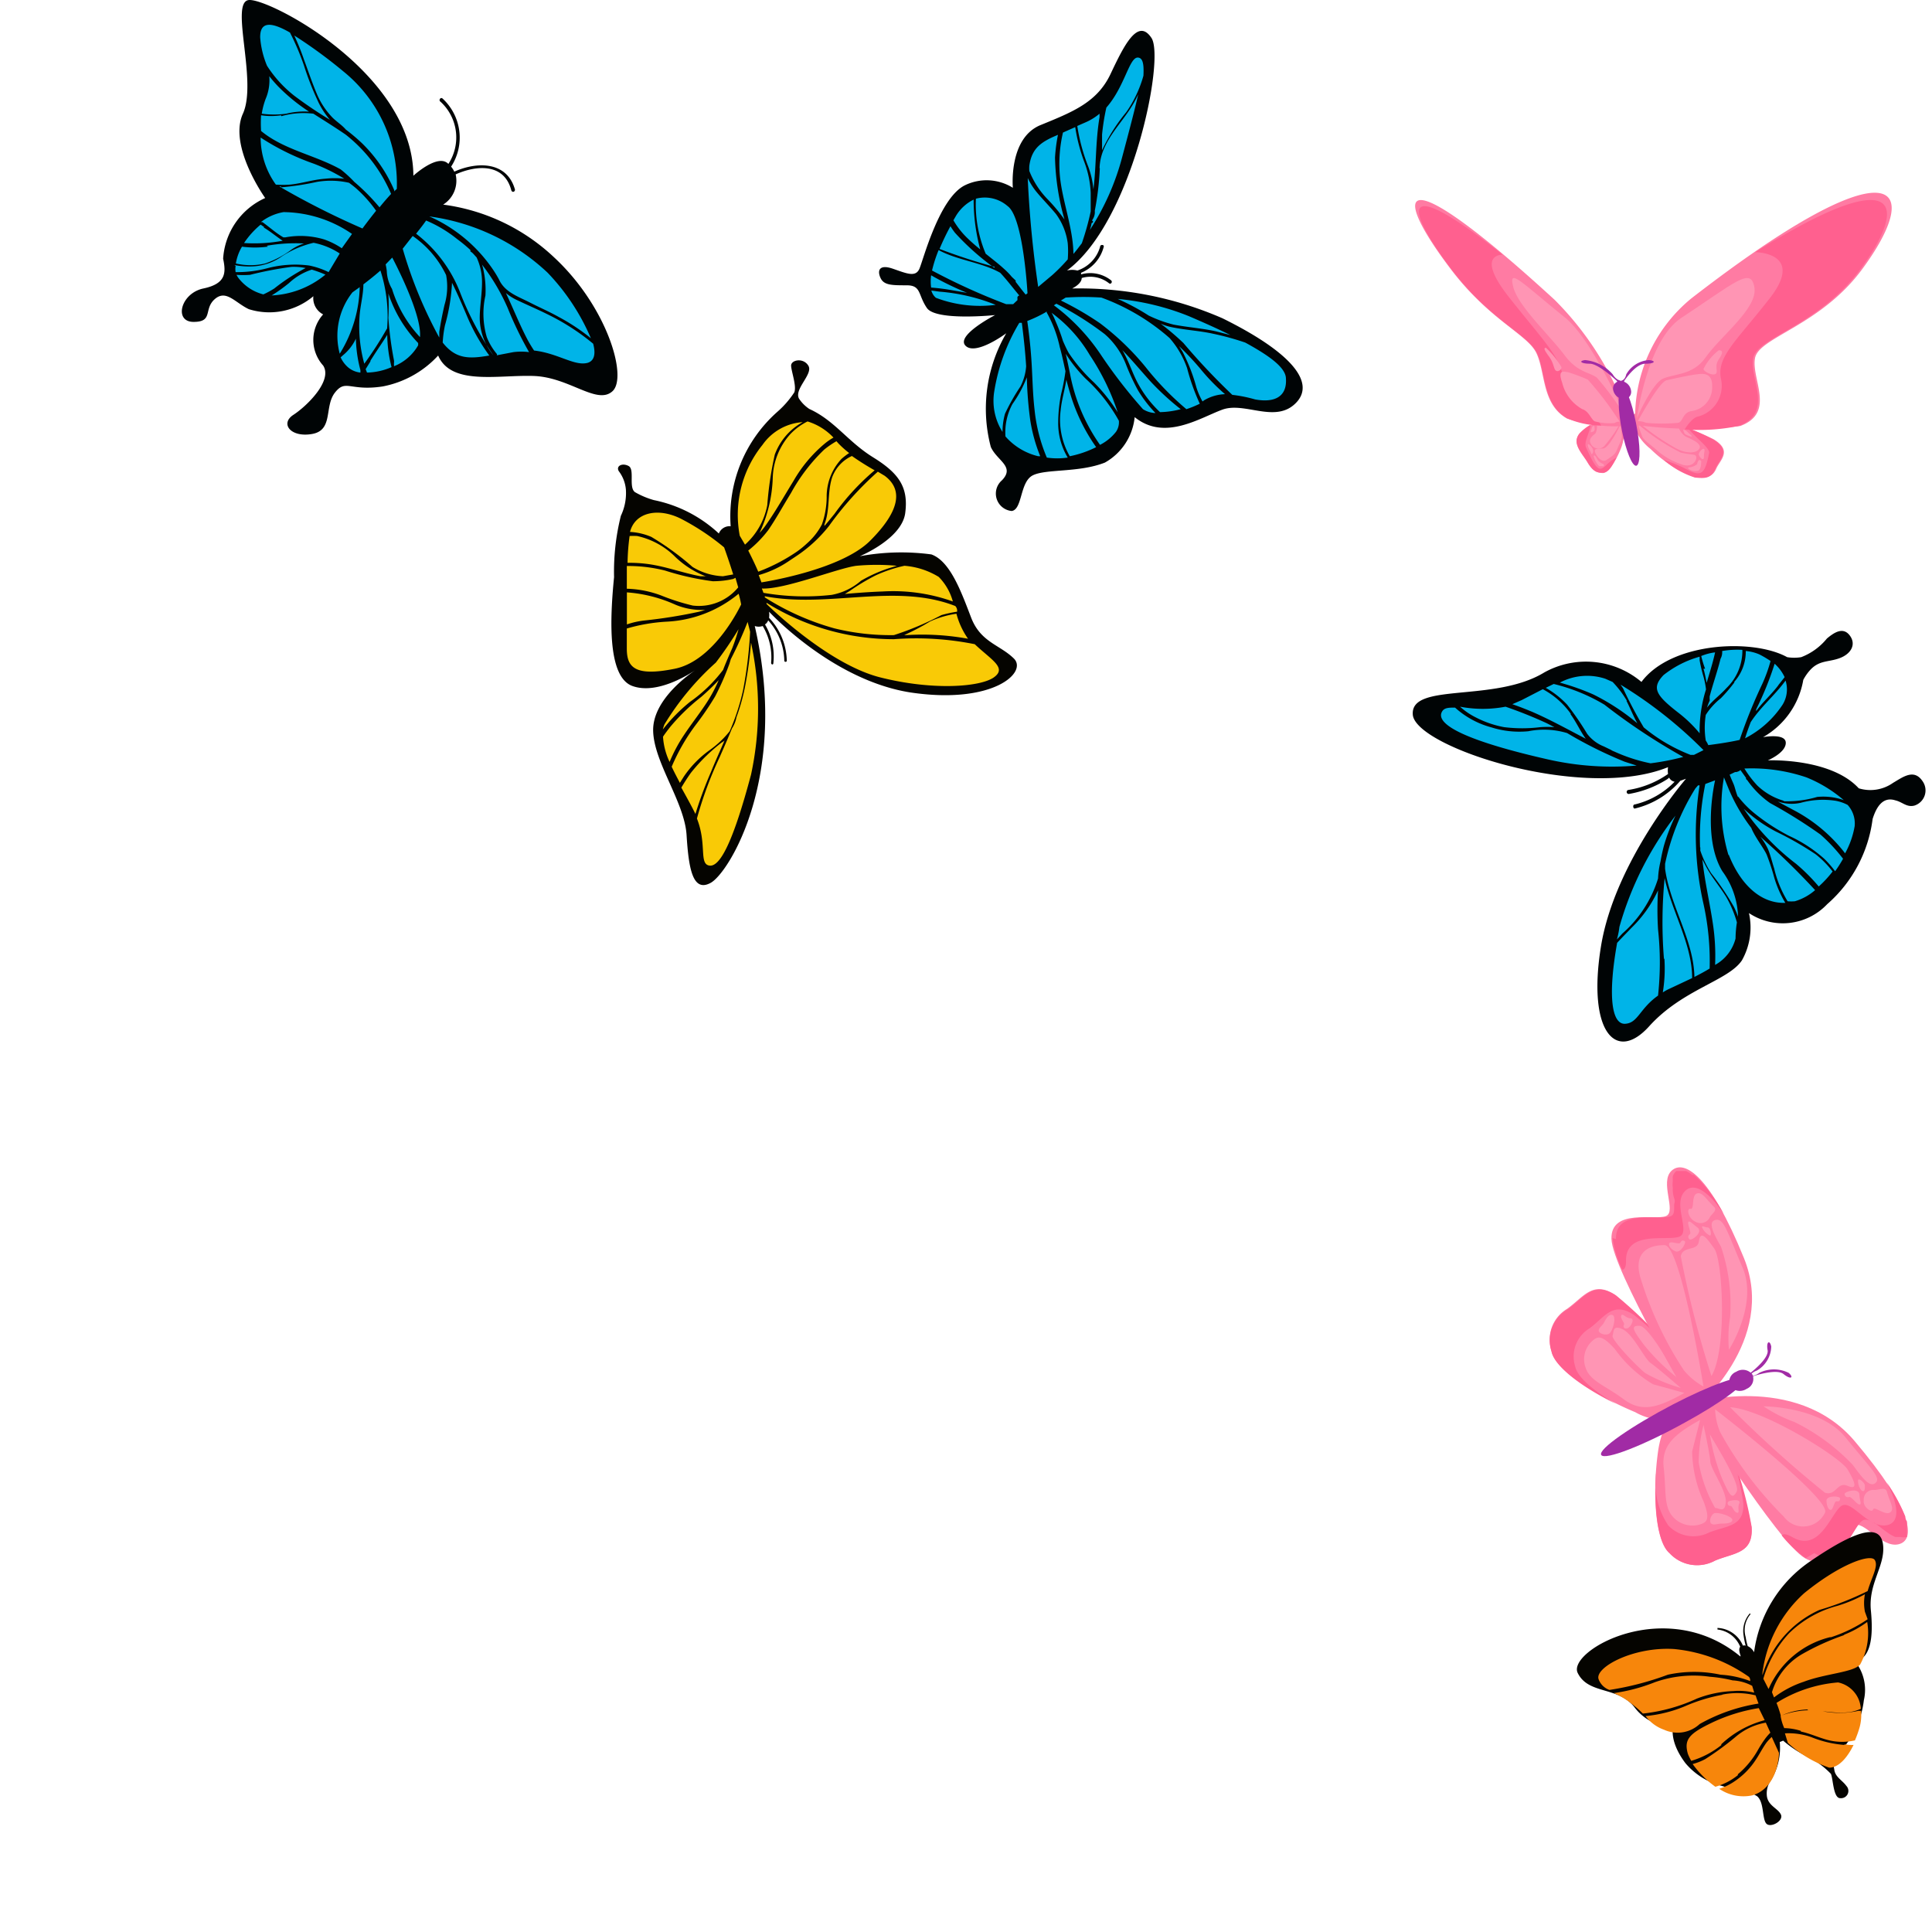 <svg xmlns="http://www.w3.org/2000/svg" xmlns:xlink="http://www.w3.org/1999/xlink" width="85" height="85" viewBox="0 0 85 85">
  <defs>
    <linearGradient id="linear-gradient" x1="940.664" y1="69.887" x2="941.608" y2="69.887" gradientUnits="objectBoundingBox">
      <stop offset="0" stop-color="#00b4e8"/>
      <stop offset="0.99" stop-color="#0e3dc4"/>
    </linearGradient>
    <linearGradient id="linear-gradient-2" x1="734.302" y1="715.417" x2="735.428" y2="715.417" xlink:href="#linear-gradient"/>
    <linearGradient id="linear-gradient-3" x1="1858.588" y1="2687.157" x2="1861.515" y2="2687.157" gradientUnits="objectBoundingBox">
      <stop offset="0" stop-color="#f9ca06"/>
      <stop offset="1" stop-color="#f7860b"/>
    </linearGradient>
    <linearGradient id="linear-gradient-4" x1="3932.997" y1="2429.04" x2="3939.191" y2="2429.04" xlink:href="#linear-gradient-3"/>
    <linearGradient id="linear-gradient-5" x1="3457.761" y1="2671.892" x2="3463.207" y2="2671.892" xlink:href="#linear-gradient-3"/>
    <linearGradient id="linear-gradient-6" x1="5083.622" y1="4249.561" x2="5091.631" y2="4249.561" xlink:href="#linear-gradient-3"/>
    <linearGradient id="linear-gradient-7" x1="2531.129" y1="2280.434" x2="2535.116" y2="2280.434" xlink:href="#linear-gradient-3"/>
    <linearGradient id="linear-gradient-8" x1="3996.866" y1="11885.339" x2="4003.165" y2="11885.339" xlink:href="#linear-gradient-3"/>
    <linearGradient id="linear-gradient-9" x1="1328.3" y1="7556.784" x2="1330.392" y2="7556.784" xlink:href="#linear-gradient-3"/>
    <linearGradient id="linear-gradient-10" x1="1099.296" y1="3571.339" x2="1101.028" y2="3571.339" xlink:href="#linear-gradient-3"/>
    <linearGradient id="linear-gradient-11" x1="2235.324" y1="3817.813" x2="2238.843" y2="3817.813" xlink:href="#linear-gradient-3"/>
    <linearGradient id="linear-gradient-12" x1="5916.442" y1="4046.818" x2="5925.758" y2="4046.818" xlink:href="#linear-gradient-3"/>
    <linearGradient id="linear-gradient-13" x1="3258.456" y1="1847.266" x2="3263.587" y2="1847.266" xlink:href="#linear-gradient-3"/>
    <linearGradient id="linear-gradient-14" x1="2365.023" y1="8330.169" x2="2368.749" y2="8330.169" xlink:href="#linear-gradient-3"/>
    <linearGradient id="linear-gradient-15" x1="1891.848" y1="9433.974" x2="1894.828" y2="9433.974" xlink:href="#linear-gradient-3"/>
    <linearGradient id="linear-gradient-16" x1="4588.595" y1="3632.244" x2="4595.819" y2="3632.244" xlink:href="#linear-gradient-3"/>
    <linearGradient id="linear-gradient-17" x1="3375.995" y1="2965.832" x2="3381.311" y2="2965.832" xlink:href="#linear-gradient-3"/>
    <linearGradient id="linear-gradient-18" x1="4178.772" y1="1332.456" x2="4185.352" y2="1332.456" xlink:href="#linear-gradient-3"/>
    <linearGradient id="linear-gradient-19" x1="3259.04" y1="9279.829" x2="3264.17" y2="9279.829" xlink:href="#linear-gradient-3"/>
    <linearGradient id="linear-gradient-20" x1="2294.629" y1="7448.999" x2="2298.241" y2="7448.999" xlink:href="#linear-gradient-3"/>
    <linearGradient id="linear-gradient-21" x1="3240.243" y1="7335.006" x2="3245.344" y2="7335.006" xlink:href="#linear-gradient-3"/>
    <linearGradient id="linear-gradient-22" x1="2476.551" y1="4680.413" x2="2480.45" y2="4680.413" xlink:href="#linear-gradient-3"/>
    <linearGradient id="linear-gradient-23" x1="-12.297" y1="-6.357" x2="-11.301" y2="-6.357" xlink:href="#linear-gradient-3"/>
    <linearGradient id="linear-gradient-24" x1="971.861" y1="791.727" x2="975.89" y2="791.727" xlink:href="#linear-gradient"/>
  </defs>
  <g id="butterfly_new_tr" transform="translate(7.947 0.002)">
    <g id="Path_180089" data-name="Path 180089" transform="translate(-7.947 -0.002)" fill="#fff" opacity="0">
      <path d="M 84.5 84.5 L 0.5 84.5 L 0.5 0.5 L 84.5 0.5 L 84.5 84.5 Z" stroke="none"/>
      <path d="M 1 1 L 1 84 L 84 84 L 84 1 L 1 1 M 0 0 L 85 0 L 85 85 L 0 85 L 0 0 Z" stroke="none" fill="#707070"/>
    </g>
    <path id="Path_179996" data-name="Path 179996" d="M65.88,18.59a2.3,2.3,0,0,0,.79,1.16,5.49,5.49,0,0,0,2,1.26c.44,0,.72,0,.89-.39s.73-.79-.12-1.3a15.51,15.51,0,0,0-3.1-1.11C65.85,18.1,65.79,18.32,65.88,18.59Z" transform="translate(-2)" fill="#ff7ba3"/>
    <path id="Path_179997" data-name="Path 179997" d="M66.11,18.53a7.64,7.64,0,0,1,1.8.29.83.83,0,0,0,.3.38c.15.08.71.28.62.51s-.57.28-1.06,0a10.137,10.137,0,0,1-1.47-1,2.238,2.238,0,0,1-.19-.18Z" transform="translate(-2)" fill="#ff95b4"/>
    <path id="Path_179998" data-name="Path 179998" d="M68.13,20.58c.72.39.92.4,1.12-.67,0-.23-.61-.67-.93-1.07a7.7,7.7,0,0,1,1.08.48c.85.51.31.86.12,1.3s-.45.43-.89.39a3.85,3.85,0,0,1-1.38-.78A7.33,7.33,0,0,1,68.13,20.58Z" transform="translate(-2)" fill="#ff608f"/>
    <path id="Path_179999" data-name="Path 179999" d="M66.19,18.72A9.3,9.3,0,0,0,68,19.91c.53.12.65.05.68.19s-.16.52-.67.32a3.11,3.11,0,0,1-1-.56c-.28-.26-.64-.48-.71-.67S66.08,18.63,66.19,18.72Z" transform="translate(-2)" fill="#ff95b4"/>
    <path id="Path_180000" data-name="Path 180000" d="M68.79,20c0-.11.17-.29.23-.25s0,.15,0,.28,0,.19-.09.16A.43.43,0,0,1,68.79,20Z" transform="translate(-2)" fill="#ff95b4"/>
    <path id="Path_180001" data-name="Path 180001" d="M68.9,20.29c0,.05,0,.39-.15.42a.5.5,0,0,1-.37-.06c-.07-.06-.09-.08,0-.09a.67.67,0,0,0,.34-.14C68.73,20.35,68.79,20.14,68.9,20.29Z" transform="translate(-2)" fill="#ff95b4"/>
    <path id="Path_180002" data-name="Path 180002" d="M68.44,19.2s-.26-.06-.29-.16-.08-.14,0-.13.16.11.23.17S68.54,19.22,68.44,19.2Z" transform="translate(-2)" fill="#ff95b4"/>
    <path id="Path_180003" data-name="Path 180003" d="M66,18.69a6.75,6.75,0,0,1,2.46-5.56c8.75-6.78,10.39-5.19,7.53-1.3-1.83,2.49-4.53,3-4.72,3.91s.93,2.41-.65,3A18.435,18.435,0,0,1,66,18.69Z" transform="translate(-2)" fill="#ff7ba3"/>
    <path id="Path_180004" data-name="Path 180004" d="M68.78,18.32a1.4,1.4,0,0,0,1-1.6c-.24-1,.63-1.67,2.12-3.58,1.2-1.52.31-2-.62-2.05,6.31-3.95,6.79-2.19,4.63.74-1.83,2.49-4.53,3-4.72,3.91s.93,2.41-.65,3a8.56,8.56,0,0,1-2.37.15C68.33,18.64,68.56,18.35,68.78,18.32Z" transform="translate(-2)" fill="#ff608f"/>
    <path id="Path_180005" data-name="Path 180005" d="M66.07,18.39S66.52,15,68,14c2.44-1.61,3.09-2.27,3.24-1.35s-1.49,2.13-2.16,3.09c-.54.77-1.39.7-1.87.92S66.07,18.39,66.07,18.39Z" transform="translate(-2)" fill="#ff95b4"/>
    <path id="Path_180006" data-name="Path 180006" d="M66.11,18.53s.93-1.72,1.26-1.8,1.11-.24,1.31-.26.71-.14.7.51a1.05,1.05,0,0,1-.88,1.1c-.43.05-.39.48-.62.52a7.39,7.39,0,0,1-1.41,0,.77.77,0,0,0-.36-.07Z" transform="translate(-2)" fill="#ff95b4"/>
    <path id="Path_180007" data-name="Path 180007" d="M69,16.23a2.37,2.37,0,0,1,.67-.82c.18,0,.21.09,0,.4s0,.55-.14.64S69,16.34,69,16.23Z" transform="translate(-2)" fill="#ff95b4"/>
    <path id="Path_180008" data-name="Path 180008" d="M65.47,18.62a2,2,0,0,1-.1,1.1c-.23.58-.56,1.09-.79,1.09s-.45-.07-.68-.46-.7-.82-.36-1.26a4.27,4.27,0,0,1,1.54-.87C65.32,18.15,65.43,18.37,65.47,18.62Z" transform="translate(-2)" fill="#ff7ba3"/>
    <path id="Path_180009" data-name="Path 180009" d="M65.31,18.55s-1,0-1,.16a.67.67,0,0,1-.06.35c-.06.07-.34.22-.21.46a.37.37,0,0,0,.64.05,6.22,6.22,0,0,0,.59-.83A1.7,1.7,0,0,1,65.31,18.55Z" transform="translate(-2)" fill="#ff95b4"/>
    <path id="Path_180010" data-name="Path 180010" d="M64.75,20.43c-.32.33-.44.32-.92-.75-.1-.23.15-.61.21-1a1.93,1.93,0,0,0-.5.39c-.34.44.1.82.36,1.26s.42.47.68.46.39-.28.59-.66a1.92,1.92,0,0,0-.42.3Z" transform="translate(-2)" fill="#ff608f"/>
    <path id="Path_180011" data-name="Path 180011" d="M65.32,18.73s-.48,1-.74,1-.38,0-.36.13.28.54.52.37.37-.22.46-.46.23-.44.21-.61S65.36,18.65,65.32,18.73Z" transform="translate(-2)" fill="#ff95b4"/>
    <path id="Path_180012" data-name="Path 180012" d="M64.14,19.8c0-.1-.2-.29-.22-.26s0,.14.08.28.07.19.1.15A.18.18,0,0,0,64.14,19.8Z" transform="translate(-2)" fill="#ff95b4"/>
    <path id="Path_180013" data-name="Path 180013" d="M64.17,20.08a1,1,0,0,0,.24.43h.2c.02,0,0-.07,0-.09a.65.65,0,0,1-.25-.16C64.3,20.15,64.19,19.94,64.17,20.08Z" transform="translate(-2)" fill="#ff95b4"/>
    <path id="Path_180014" data-name="Path 180014" d="M64.09,19a.117.117,0,0,0,.12-.13c-.01-.13,0-.14-.06-.13s-.06.1-.08.15S64,19.06,64.09,19Z" transform="translate(-2)" fill="#ff95b4"/>
    <path id="Path_180015" data-name="Path 180015" d="M65.46,18.72a13.63,13.63,0,0,0-3.36-5.53c-6.88-6.31-7.26-4.92-4.63-1.43,1.75,2.34,3.43,2.93,3.83,3.78s.23,2.24,1.34,2.87a6.81,6.81,0,0,0,2.82.31Z" transform="translate(-1.649)" fill="#ff7ba3"/>
    <path id="Path_180016" data-name="Path 180016" d="M63.58,18.16a2.46,2.46,0,0,1-1.14-1.6c-.18-.94-.91-1.63-2.37-3.48-1.14-1.44-.8-1.85-.29-1.88-4.57-3.62-4.3-2.08-2.31.56,1.75,2.34,3.43,2.93,3.83,3.78s.23,2.24,1.34,2.87a3.83,3.83,0,0,0,1.48.31A1.39,1.39,0,0,0,63.58,18.16Z" transform="translate(-1.622)" fill="#ff608f"/>
    <path id="Path_180017" data-name="Path 180017" d="M65.28,18.41S63.85,15.06,62.61,14c-2-1.61-2.53-2.24-2.32-1.39s1.54,2.07,2.25,3c.57.77,1.06.74,1.43,1A12.62,12.62,0,0,1,65.28,18.41Z" transform="translate(-1.664)" fill="#ff95b4"/>
    <path id="Path_180018" data-name="Path 180018" d="M65.31,18.55a13.86,13.86,0,0,0-1.4-1.85,8,8,0,0,0-.88-.33c-.13,0-.47-.17-.25.46A1.83,1.83,0,0,0,63.67,18c.29.08.4.49.56.54a2.55,2.55,0,0,0,.86.07A.32.32,0,0,1,65.31,18.55Z" transform="translate(-2)" fill="#ff95b4"/>
    <path id="Path_180019" data-name="Path 180019" d="M62.74,16.13a3.9,3.9,0,0,0-.67-.83c-.11,0-.09.08.13.38s.2.53.3.62S62.8,16.23,62.74,16.13Z" transform="translate(-2)" fill="#ff95b4"/>
    <path id="Path_180020" data-name="Path 180020" d="M66.1,19c.14.87.1,1.49-.07,1.49s-.43-.63-.61-1.5-.23-1.92,0-1.92S65.94,18,66.1,19Z" transform="translate(-2)" fill="#a12ba5"/>
    <path id="Path_180021" data-name="Path 180021" d="M65.81,17.17a.32.32,0,0,1-.32.39.5.5,0,0,1-.46-.39.33.33,0,0,1,.32-.41.49.49,0,0,1,.46.41Z" transform="translate(-2)" fill="#a12ba5"/>
    <path id="Path_180022" data-name="Path 180022" d="M65.19,16.76S64.39,16,64,16s-.51-.12-.21-.16a1.85,1.85,0,0,1,1.21.62c.17.28.35.28.35.28l-.09.15Z" transform="translate(-2)" fill="#a12ba5"/>
    <path id="Path_180023" data-name="Path 180023" d="M65.51,16.76S66,16,66.44,16s.48-.13.16-.16a1.24,1.24,0,0,0-1,.63c-.06.28-.24.28-.24.28l.14.15Z" transform="translate(-2)" fill="#a12ba5"/>
    <path id="Path_180024" data-name="Path 180024" d="M68.61,62.08a2.54,2.54,0,0,1-2.61.05c-1.84-.77-3.54-1.91-3.69-2.7A1.58,1.58,0,0,1,63,57.58c.73-.52,1.13-1.27,2.13-.6a24.37,24.37,0,0,1,3.44,3.65C69.19,61.39,69,61.87,68.61,62.08Z" transform="translate(-2)" fill="#ff7ba3"/>
    <path id="Path_180025" data-name="Path 180025" d="M67.83,60.6c0-.06-1.22-2.25-1.63-2.27s-.34.15.2.86a9,9,0,0,0,1.43,1.41Z" transform="translate(-2)" fill="#ff95b4"/>
    <path id="Path_180026" data-name="Path 180026" d="M63.35,60.1A1.45,1.45,0,0,1,64,58.43c.66-.49,1-1.18,1.91-.6a11.909,11.909,0,0,1,1.86,1.79A18.12,18.12,0,0,0,65.16,57c-1-.67-1.4.08-2.13.6a1.58,1.58,0,0,0-.72,1.85c.12.66,1.34,1.58,2.83,2.31C64.16,61.19,63.44,60.58,63.35,60.1Z" transform="translate(-2)" fill="#ff608f"/>
    <path id="Path_180027" data-name="Path 180027" d="M68.16,61.28c-1.17.66-1.88.87-2.67.28s-1.48-.8-1.67-1.37A1.08,1.08,0,0,1,64.1,59c.25-.23.44-.27,1,.35a5.59,5.59,0,0,0,1.68,1.55Z" transform="translate(-2)" fill="#ff95b4"/>
    <path id="Path_180028" data-name="Path 180028" d="M68,61.06a7,7,0,0,1-1.56-.65c-.39-.31-1.5-1.47-1.44-1.65s0-.5.46-.27.94,1.29,1.22,1.48S68,61.06,68,61.06Z" transform="translate(-2)" fill="#ff95b4"/>
    <path id="Path_180029" data-name="Path 180029" d="M65.79,58c-.21,0-.36-.26-.41-.12s.17.32.12.4,0,.2.15.16S66,58,65.79,58Z" transform="translate(-2)" fill="#ff95b4"/>
    <path id="Path_180030" data-name="Path 180030" d="M64.84,58.68c-.14.08-.43,0-.45-.13s.16-.22.23-.36.22-.42.39-.33S65,58.6,64.84,58.68Z" transform="translate(-2)" fill="#ff95b4"/>
    <path id="Path_180031" data-name="Path 180031" d="M68.62,62s3.64-3,2.16-6.65S68.15,51,67.6,51.5s.23,1.8-.25,2-2.43-.35-2.4,1S68.62,62,68.62,62Z" transform="translate(-2)" fill="#ff7ba3"/>
    <path id="Path_180032" data-name="Path 180032" d="M65,54.47a4.52,4.52,0,0,0,.43,1.39c.1,0,.17-.14.16-.41,0-1.35,1.87-.83,2.36-1.05s-.33-1.45.24-2c.34-.35.94-.12,1.7,1h0a7.22,7.22,0,0,0-1-1.41h0l-.16-.16h0l-.15-.14h-.07l-.14-.1h0l-.13-.07H67.8a.51.51,0,0,0-.15.23.65.65,0,0,0,0,.13.22.22,0,0,0,0,.08,1,1,0,0,0,0,.3,1.217,1.217,0,0,0,.06.46c.06.15,0,.2,0,.29a.13.13,0,0,0,0,.06c0,.22,0,.38-.16.44-.5.2-2.43-.35-2.4,1Z" transform="translate(-2)" fill="#ff608f"/>
    <path id="Path_180033" data-name="Path 180033" d="M69,61s-1-6.21-1.71-6.22-1.36.32-1.08,1.38a15.7,15.7,0,0,0,1.93,4.13A3,3,0,0,0,69,61Z" transform="translate(-2)" fill="#ff95b4"/>
    <path id="Path_180034" data-name="Path 180034" d="M69.35,60.54A45,45,0,0,1,68,55.26c.12-.48.73-.18.8-.66s.32-.17.68.34S70.05,59.34,69.35,60.54Z" transform="translate(-2)" fill="#ff95b4"/>
    <path id="Path_180035" data-name="Path 180035" d="M70.12,59.38s1.29-2,.6-3.61-.82-2.18-1.19-2.1-.07.63.24,1.18a7.91,7.91,0,0,1,.4,3.1A5.64,5.64,0,0,0,70.12,59.38Z" transform="translate(-2)" fill="#ff95b4"/>
    <path id="Path_180036" data-name="Path 180036" d="M69.46,53.09c-.33-.31-.52-.68-.76-.58s-.09.71-.27.67-.12.39.18.55a.46.46,0,0,0,.65-.14C69.33,53.41,69.64,53.26,69.46,53.09Z" transform="translate(-2)" fill="#ff95b4"/>
    <path id="Path_180037" data-name="Path 180037" d="M68.73,54c-.2-.15-.36-.33-.4-.23s.15.48.07.53a.13.13,0,0,0,0,.23C68.52,54.57,69,54.19,68.73,54Z" transform="translate(-2)" fill="#ff95b4"/>
    <path id="Path_180038" data-name="Path 180038" d="M69.18,54c-.11,0-.28-.11-.24,0a.71.71,0,0,0,.33.35C69.37,54.41,69.33,54,69.18,54Z" transform="translate(-2)" fill="#ff95b4"/>
    <path id="Path_180039" data-name="Path 180039" d="M67.79,55.06c-.27-.1-.37-.33-.27-.39s.41.09.46,0,.09-.12.19-.07S68,55.12,67.79,55.06Z" transform="translate(-2)" fill="#ff95b4"/>
    <path id="Path_180040" data-name="Path 180040" d="M68.38,61.68S67.26,62,67,63.86s-.12,3.94.5,4.47a1.65,1.65,0,0,0,2,.33c.83-.35,1.69-.3,1.61-1.48a24,24,0,0,0-1.47-4.75C69.28,61.55,68.78,61.44,68.38,61.68Z" transform="translate(-2)" fill="#ff7ba3"/>
    <path id="Path_180041" data-name="Path 180041" d="M69.28,63.09c0,.07,1.37,2.17,1.18,2.53s-.3.21-.66-.61a8.69,8.69,0,0,1-.52-1.92Z" transform="translate(-2)" fill="#ff95b4"/>
    <path id="Path_180042" data-name="Path 180042" d="M67.45,67.11a1.52,1.52,0,0,0,1.8.31c.76-.3,1.56-.25,1.5-1.29a11.51,11.51,0,0,0-.63-2.48,17.479,17.479,0,0,1,1,3.53c.08,1.18-.78,1.13-1.61,1.48a1.65,1.65,0,0,1-2-.33c-.52-.44-.7-1.93-.59-3.55A3.33,3.33,0,0,0,67.45,67.11Z" transform="translate(-2)" fill="#ff608f"/>
    <path id="Path_180043" data-name="Path 180043" d="M68.85,62.47c-1.17.65-1.71,1.14-1.6,2.11s0,1.64.36,2.1a1.16,1.16,0,0,0,1.23.39c.33-.1.45-.24.17-1a5.53,5.53,0,0,1-.51-2.21C68.61,63.42,68.85,62.47,68.85,62.47Z" transform="translate(-2)" fill="#ff95b4"/>
    <path id="Path_180044" data-name="Path 180044" d="M69,62.69a6.8,6.8,0,0,0-.21,1.65,6.11,6.11,0,0,0,.72,2c.18,0,.43.25.47-.25s-.66-1.45-.68-1.79S69,62.69,69,62.69Z" transform="translate(-2)" fill="#ff95b4"/>
    <path id="Path_180045" data-name="Path 180045" d="M70.57,66.15c-.09.19.05.44-.1.4s-.19-.3-.29-.3a.11.11,0,0,1-.07-.2C70.21,66,70.67,65.93,70.57,66.15Z" transform="translate(-2)" fill="#ff95b4"/>
    <path id="Path_180046" data-name="Path 180046" d="M69.46,66.58c-.14.08-.23.36-.12.45s.28,0,.44,0,.48,0,.49-.16S69.6,66.5,69.46,66.58Z" transform="translate(-2)" fill="#ff95b4"/>
    <path id="Path_180047" data-name="Path 180047" d="M68.45,61.74s4.61-1.4,7.2,1.66,2.69,4.36,1.93,4.54-1.54-1.11-2-.82-.92,2.13-2.12,1.43S68.45,61.74,68.45,61.74Z" transform="translate(-2)" fill="#ff7ba3"/>
    <path id="Path_180048" data-name="Path 180048" d="M73.5,68.55a5.29,5.29,0,0,1-1.06-1c.07-.08.21-.07.46.07,1.22.72,1.72-1.08,2.17-1.37s1.16,1,2,.85c.5-.1.6-.7,0-1.87h0a7.909,7.909,0,0,1,.81,1.49h0a.257.257,0,0,0,.07.21h0a1.621,1.621,0,0,1,0,.19h0a.29.29,0,0,1,0,.09h0v.15h0a.66.66,0,0,1,0,.14h0a.5.5,0,0,1,0,.12h0a.71.71,0,0,1-.29,0h-.22a1.91,1.91,0,0,1-.28-.15c-.13-.09-.27-.19-.39-.29L76.53,67h-.06c-.18-.13-.35-.19-.48-.1-.44.3-.92,2.13-2.12,1.43Z" transform="translate(-2)" fill="#ff608f"/>
    <path id="Path_180049" data-name="Path 180049" d="M69.51,62s5.19,4,4.83,4.56a1.059,1.059,0,0,1-1.81.16A16.24,16.24,0,0,1,69.73,63,2.82,2.82,0,0,1,69.51,62Z" transform="translate(-2)" fill="#ff95b4"/>
    <path id="Path_180050" data-name="Path 180050" d="M70.17,61.91a51.529,51.529,0,0,0,4.17,3.76c.5.16.53-.5,1-.3s.32-.18,0-.72S71.64,62,70.17,61.91Z" transform="translate(-2)" fill="#ff95b4"/>
    <path id="Path_180051" data-name="Path 180051" d="M71.64,61.87s2.5,0,3.61,1.37,1.58,1.77,1.32,2-.61-.26-1-.79A9,9,0,0,0,73,62.56a6.12,6.12,0,0,1-1.36-.69Z" transform="translate(-2)" fill="#ff95b4"/>
    <path id="Path_180052" data-name="Path 180052" d="M77.07,65.63c.11.42.36.76.14.91s-.7-.3-.75-.13S76,66.3,76.05,66a.42.42,0,0,1,.46-.45C76.71,65.56,77,65.39,77.07,65.63Z" transform="translate(-2)" fill="#ff95b4"/>
    <path id="Path_180053" data-name="Path 180053" d="M75.86,65.74c0,.24.12.46,0,.45s-.37-.37-.46-.33a.14.14,0,0,1-.19-.14C75.23,65.62,75.81,65.44,75.86,65.74Z" transform="translate(-2)" fill="#ff95b4"/>
    <path id="Path_180054" data-name="Path 180054" d="M76.1,65.38c0,.12,0,.29-.15.19a.64.64,0,0,1-.15-.45C75.82,65,76.12,65.24,76.1,65.38Z" transform="translate(-2)" fill="#ff95b4"/>
    <path id="Path_180055" data-name="Path 180055" d="M74.41,66c0,.27.11.47.21.42s.13-.38.23-.37.15,0,.16-.12S74.45,65.78,74.41,66Z" transform="translate(-2)" fill="#ff95b4"/>
    <path id="Path_180056" data-name="Path 180056" d="M68.17,62.59c-1.8,1-3.52,1.67-3.67,1.42s1.35-1.28,3.17-2.23c1.66-.86,3-1.33,3.12-1.12S69.8,61.7,68.17,62.59Z" transform="translate(-2)" fill="#a12ba5"/>
    <path id="Path_180057" data-name="Path 180057" d="M70.9,61.1a.55.55,0,0,1-.73-.11.48.48,0,0,1,.27-.64.53.53,0,0,1,.71.12.47.47,0,0,1-.25.63Z" transform="translate(-2)" fill="#a12ba5"/>
    <path id="Path_180058" data-name="Path 180058" d="M71,60.45s.89-.66.82-1.05.1-.46.16-.16a1.25,1.25,0,0,1-.64,1.06c-.34.13-.32.32-.32.32l-.22-.12Z" transform="translate(-2)" fill="#a12ba5"/>
    <path id="Path_180059" data-name="Path 180059" d="M71.14,60.56s1.06-.37,1.38-.11.47.16.23-.05a1.45,1.45,0,0,0-1.3,0c-.29.21-.46.1-.46.1v.23Z" transform="translate(-2)" fill="#a12ba5"/>
    <path id="Path_180060" data-name="Path 180060" d="M56.21,31.44c.11,1.43,7.49,3.83,11.23,2.31a1,1,0,0,0,0,.3h0a4.17,4.17,0,0,1-1.73.7.09.09,0,0,0,0,.18,4.58,4.58,0,0,0,1.71-.66l.07-.06a.32.32,0,0,0,.24.18,3.6,3.6,0,0,1-1.75,1c-.11,0-.08.2,0,.18a3.81,3.81,0,0,0,2-1.22l.25-.09s-3.13,3.62-3.74,7.37.65,5.15,2.12,3.52,3.48-2,4.08-2.9A2.94,2.94,0,0,0,71,40.17a2.69,2.69,0,0,0,3.44-.39,5.975,5.975,0,0,0,2-3.75c.16-.51.44-1,1-.82.31.07.5.32.84.23a.7.7,0,0,0,.36-1.07c-.38-.57-.87-.18-1.3.07a1.73,1.73,0,0,1-1.51.24c-1.24-1.35-4-1.23-4-1.23s.79-.33.79-.77-1-.25-1-.25a3.59,3.59,0,0,0,1.77-2.52,2.09,2.09,0,0,1,.29-.42c.41-.46.82-.35,1.32-.54s.73-.61.43-1-.7-.11-1,.14a2.71,2.71,0,0,1-1.13.82,1.88,1.88,0,0,1-.62,0c-1.5-.83-5.1-.67-6.41,1.09A3.78,3.78,0,0,0,62,29.58C59.79,30.93,56.1,30,56.21,31.44Z" transform="translate(-2)" fill="#000405"/>
    <path id="Path_180061" data-name="Path 180061" d="M73.91,39.16h0a2.38,2.38,0,0,1-.89.49,1.77,1.77,0,0,1-.32,0,4.87,4.87,0,0,1-.59-1.44c-.09-.28-.16-.58-.27-.85a2.81,2.81,0,0,0-.34-.55h0a31.9,31.9,0,0,1,2.41,2.35Zm-.64-3.84a1.86,1.86,0,0,1-1-.06c.22.13.44.24.66.36a6.9,6.9,0,0,1,2.3,1.92,3.8,3.8,0,0,0,.42-1.19,1.21,1.21,0,0,0-.31-.94,1.89,1.89,0,0,0-.52-.18,3.69,3.69,0,0,0-1.55.09Zm.66,2.26a14.32,14.32,0,0,0-1.75-1,6.43,6.43,0,0,1-1.41-1A10.49,10.49,0,0,0,73.07,38a8.23,8.23,0,0,1,1,1,4.82,4.82,0,0,0,.61-.66,4.17,4.17,0,0,0-.75-.76Zm-3.46,3A5,5,0,0,0,70,39.46c-.3-.49-.67-.9-.93-1.42l-.12-.23c.1.95.32,1.87.46,2.81a9.371,9.371,0,0,1,.1,1.83,1.85,1.85,0,0,0,.9-1.16,4.712,4.712,0,0,1,.06-.71ZM63,32.25h0a3.53,3.53,0,0,0-1.71-.08A4.07,4.07,0,0,1,59.67,32a3.87,3.87,0,0,1-1.6-.87c-.27,0-.47,0-.57.17-.33.55,1,1.28,4.66,2.11a12.72,12.72,0,0,0,3.9.27l-.53-.17A18.56,18.56,0,0,1,63,32.25Zm9.55,3A4.64,4.64,0,0,0,74,35.06a2.7,2.7,0,0,1,1.17.14,5.88,5.88,0,0,0-1.64-1,7.5,7.5,0,0,0-2.73-.39,4.63,4.63,0,0,0,.57.75,2.81,2.81,0,0,0,1.13.66ZM69,39.77a13.91,13.91,0,0,1-.17-5.22h-.07l-.12.14A10.27,10.27,0,0,0,67.31,38v.22c.22,1.63,1.26,3.13,1.29,4.76.23-.12.46-.24.67-.37A11.65,11.65,0,0,0,69,39.77Zm-2-1.12a3.981,3.981,0,0,1,.11-.76h0q.06-.35.15-.69a8.39,8.39,0,0,1,.51-1.32,14.38,14.38,0,0,0-2.47,4.9,3.348,3.348,0,0,1-.11.55l.24-.26A5.3,5.3,0,0,0,67,38.65Zm0,5.15a13.49,13.49,0,0,0,0-2.91,14.1,14.1,0,0,1,0-1.72,5.5,5.5,0,0,1-1.16,1.64c-.21.22-.43.44-.64.67-.43,2.41-.22,3.59.35,3.56s.63-.66,1.45-1.24Zm.28-1.62a6.57,6.57,0,0,1-.07,1.48,2,2,0,0,1,.29-.16l1-.47c0-1.5-.89-2.91-1.21-4.4a20.051,20.051,0,0,0-.03,3.55Zm-1.82-11.9A19.38,19.38,0,0,0,66.37,32a7.43,7.43,0,0,0,2.06,1.21h.15L69,33h0a19.19,19.19,0,0,0-3.65-2.88Zm.17.55A4.44,4.44,0,0,0,65,30l-.32-.14a2.56,2.56,0,0,0-2,.17,10.68,10.68,0,0,1,1.47.52,9.67,9.67,0,0,1,1.94,1.27c-.19-.34-.32-.68-.48-.99Zm4.9,4.22a4.339,4.339,0,0,0,.7.72,8.88,8.88,0,0,0,1.53,1,6.13,6.13,0,0,1,1.54,1,4.37,4.37,0,0,1,.49.56,5.6,5.6,0,0,0,.35-.55,7.45,7.45,0,0,0-1-1.07,22,22,0,0,0-2.21-1.38,4.07,4.07,0,0,1-1-1l-.06-.06v-.05l-.25-.35c0,.05-.22.12-.22.09l-.25.12c.06.16.13.31.18.43s.1.36.18.54ZM59,31.57a4.48,4.48,0,0,0,1.23.42,6.51,6.51,0,0,0,1.59,0,4.28,4.28,0,0,1,.62,0l-.33-.17a19.179,19.179,0,0,0-1.82-.73,5.34,5.34,0,0,1-2,0A3.08,3.08,0,0,0,59,31.57Zm10-1.8a6.248,6.248,0,0,1-.17-.72v-.16a4.5,4.5,0,0,0-1.59.81c-.54.57-.33.89.66,1.66a5.78,5.78,0,0,1,.93.9,6.06,6.06,0,0,1,.28-1.93A3.631,3.631,0,0,0,69,29.77Zm0-.35c.06.21.1.42.14.62.09-.33.26-.83.37-1.34a2.294,2.294,0,0,0-.61.16,4.651,4.651,0,0,0,.17.56ZM63,31a12.611,12.611,0,0,1,.88,1.28,1.7,1.7,0,0,0,.74.56l.31.15a.61.61,0,0,0,.14.07,7.31,7.31,0,0,0,1.6.52,10.789,10.789,0,0,0,1.44-.28A27.34,27.34,0,0,1,64.64,31a8,8,0,0,0-2.23-.91l-.35.17A4,4,0,0,1,63,31Zm.16.4a3.6,3.6,0,0,0-1.23-1.08L61,30.8l-.41.18c.29.1.57.21.86.33.81.35,1.58.78,2.37,1.19-.24-.33-.42-.74-.67-1.08Zm5.7,5.87v.15a4.53,4.53,0,0,0,.48,1,11.691,11.691,0,0,1,1,1.48,3.929,3.929,0,0,1,.18.43,3.55,3.55,0,0,0-.69-2c-.91-1.5-.32-4-.32-4l-.43.16a11.58,11.58,0,0,0-.23,2.8Zm.3-6.15c.25-.31.6-.57.85-.85a2.28,2.28,0,0,0,.7-1.68,3.89,3.89,0,0,0-.89.05.582.582,0,0,1-.07.34c-.13.53-.33,1.09-.48,1.66v.13a.07.07,0,0,1,0,.06,2.459,2.459,0,0,0-.12.31Zm1.2-1.1a6.71,6.71,0,0,1-.6.7,3,3,0,0,0-.66.73,3.57,3.57,0,0,0,0,1.13,1.1,1.1,0,0,1,.11.2s.82-.1,1.38-.23a22.652,22.652,0,0,1,1-2.47,6.74,6.74,0,0,0,.36-1,4.53,4.53,0,0,0-.49-.29,1.89,1.89,0,0,0-.6-.15A2,2,0,0,1,70.35,30Zm-.25,7.58c.5,1.28,1.39,2.16,2.49,2.12a4.77,4.77,0,0,1-.49-1.12,9.771,9.771,0,0,0-.33-1c-.13-.29-.51-.76-.68-1.18a7.73,7.73,0,0,1-1-1.73l-.2-.49a7.43,7.43,0,0,0,.2,3.42Zm2.19-7.47.27-.34a1.86,1.86,0,0,0-.44-.59,13.82,13.82,0,0,1-.81,2,.2.2,0,0,0,0,.08c.27-.38.68-.74.97-1.13Zm-1.22,1.63c-.09.24-.18.48-.25.72h0A4.36,4.36,0,0,0,72.48,31a1.28,1.28,0,0,0,.13-1.06c-.47.65-1.11,1.17-1.54,1.84Z" transform="translate(-2)" fill="url(#linear-gradient)"/>
    <path id="Path_180062" data-name="Path 180062" d="M43.88,1.67c.6.91-.85,8.12-3.72,10.23a.94.94,0,0,1,.46,0,1.54,1.54,0,0,0,1-1.05c0-.1.18-.1.16,0a1.68,1.68,0,0,1-1,1.15.18.18,0,0,1,0,.07,1.48,1.48,0,0,1,1.32.26c.08.06,0,.2-.09.13a1.32,1.32,0,0,0-1.2-.23c0,.26-.42.46-.42.46A15.76,15.76,0,0,1,47,14c2.92,1.44,4.14,2.79,3.24,3.72s-2.25-.06-3.24.3-2.54,1.4-3.86.33a2.589,2.589,0,0,1-1.31,2c-1.14.45-2.59.27-3.17.56s-.45,1.5-.93,1.57a.77.77,0,0,1-.43-1.35c.59-.61-.22-.86-.49-1.47a6.59,6.59,0,0,1,.68-5s-1.34,1-1.79.55S37,13.86,37,13.86s-2.6.27-3-.31-.24-1-.89-1-1,0-1.15-.32-.07-.62.54-.41,1,.39,1.17,0,.87-3.11,2-3.67a2.18,2.18,0,0,1,2.11.11S37.58,6.08,39,5.5s2.49-1,3.08-2.25S43.28.76,43.88,1.67Z" transform="translate(-1.166)" fill="#000405"/>
    <path id="Path_180063" data-name="Path 180063" d="M43.29,16.85c-.22-.41-.36-.86-.58-1.27a1.621,1.621,0,0,0-.1-.18c.44.45.84.94,1.27,1.41A11.61,11.61,0,0,0,45.18,18a3.77,3.77,0,0,1-.91.13,4.93,4.93,0,0,1-.98-1.28Zm-3.58-3.49-.11.07a8.83,8.83,0,0,1,2.09,2.21A22,22,0,0,0,43.52,18a1.08,1.08,0,0,0,.55.17,5.64,5.64,0,0,1-.77-1A10,10,0,0,1,42.76,16a3.44,3.44,0,0,0-.81-1.2l-.11-.1a13.8,13.8,0,0,0-2.13-1.34Zm2.7,4.78a10.46,10.46,0,0,0-1.23-2.52,6.23,6.23,0,0,0-1.68-1.86,2.919,2.919,0,0,1,.17.36A8.15,8.15,0,0,1,40,15c.08.18.16.36.25.52a7.27,7.27,0,0,0,1.11,1.3,7.46,7.46,0,0,1,1.05,1.32Zm-2.29-2.58c.07.29.13.59.19.88a8,8,0,0,0,1.32,3.13,2.12,2.12,0,0,0,.7-.57.74.74,0,0,0,.13-.49A7.25,7.25,0,0,0,41,16.66a6.39,6.39,0,0,1-.88-1.1Zm-1.21,4.51H39a7.06,7.06,0,0,1-.44-1.59,16.81,16.81,0,0,1-.15-1.88,5.29,5.29,0,0,1-.63,1.17,2.61,2.61,0,0,0-.31,1.43,2.77,2.77,0,0,0,1.44.87Zm-.72-5.87h-.11a8.42,8.42,0,0,0-1.1,3,2.56,2.56,0,0,0,.36,1.8,3,3,0,0,1,.11-.8,8.92,8.92,0,0,1,.68-1.2,2.28,2.28,0,0,0,.25-.89c-.04-.65-.11-1.28-.19-1.91Zm6.5.67a9.43,9.43,0,0,0-3-1.78,11.81,11.81,0,0,0-1.57,0l-.21.13a13.55,13.55,0,0,1,1.72,1,11.6,11.6,0,0,1,2,1.92A12.68,12.68,0,0,0,45.43,18a4.54,4.54,0,0,0,.59-.24,9.45,9.45,0,0,1-.56-1.57,4,4,0,0,0-.77-1.32Zm1.45,2.79.07-.05a1.92,1.92,0,0,1,.92-.27,8.76,8.76,0,0,1-1.08-1.11,12.321,12.321,0,0,0-.94-1l.15.24a7.86,7.86,0,0,1,.61,1.57,3.24,3.24,0,0,0,.27.62Zm1.23-2.92c-.55-.27-1.17-.55-1.85-.84a11.07,11.07,0,0,0-3.11-.75,9.87,9.87,0,0,1,1.36.73,5.58,5.58,0,0,0,1.1.4c.63.12,1.26.16,1.88.3Zm-3.07-.5a10.93,10.93,0,0,1,1,.85,29,29,0,0,0,2.15,2.28,6.089,6.089,0,0,1,1,.2c.86.16,1.41-.12,1.36-.91,0-.48-.71-1-1.79-1.59a12,12,0,0,0-1.42-.39c-.59-.13-1.19-.16-1.78-.28a2.41,2.41,0,0,1-.52-.16Zm-4,5.83a4.53,4.53,0,0,0,1.16-.4,8,8,0,0,1-1.14-2.35c-.06-.2-.12-.41-.17-.62-.07.45-.21.9-.25,1.34a3.21,3.21,0,0,0,.4,2.03Zm-1-6.37a5.83,5.83,0,0,1-.87.42c.07.51.13,1,.17,1.55.06.78.06,1.57.15,2.35a7.28,7.28,0,0,0,.54,2.11,3.18,3.18,0,0,0,.92,0,2.93,2.93,0,0,1-.42-1.55,6.55,6.55,0,0,1,.13-1.25,8.73,8.73,0,0,0,.19-1c-.08-.35-.15-.71-.25-1.06a5.48,5.48,0,0,0-.6-1.57Zm.78-4a10.74,10.74,0,0,1-.43-2.77,7.25,7.25,0,0,1,.13-1c-.72.3-1.15.57-1.26,1.36a1.4,1.4,0,0,0,0,.23,3.75,3.75,0,0,0,.82,1.26,7.751,7.751,0,0,1,.73.88ZM38.45,7.83a47.72,47.72,0,0,0,.46,4.79l.62-.52a7.92,7.92,0,0,0,.68-.69,4.22,4.22,0,0,0,0-.71,2.8,2.8,0,0,0-.52-1.29c-.29-.35-.61-.67-.88-1A3,3,0,0,1,38.45,7.83Zm2.89.5c.13-1.06.09-2.13.27-3.18V5a2.51,2.51,0,0,1-.57.36l-.41.18a8.19,8.19,0,0,0,.46,1.73,3.85,3.85,0,0,1,.25,1.06Zm-.8-2.74L40,5.83a6.07,6.07,0,0,0-.14,1.85c.09,1.11.59,2.34.6,3.49.12-.14.24-.3.37-.47a11.65,11.65,0,0,0,.39-1.4V8.48a4.36,4.36,0,0,0-.29-1.38,7.46,7.46,0,0,1-.39-1.51Zm1.08,1.84a12.661,12.661,0,0,1-.22,1.84.594.594,0,0,1-.08.36c-.08.12,0,.07,0,.11a.06.06,0,0,1-.06.07,1.567,1.567,0,0,1-.08.31A11,11,0,0,0,42.6,6.93c.32-1.2.56-2.11.71-2.78a4.59,4.59,0,0,1-.26.49c-.55.9-1.4,1.63-1.44,2.75.02.02.01.03.01.04Zm1.67-4.9c-.38,0-.57,1.28-1.38,2.2a9.511,9.511,0,0,0-.19,1.19v.69a7.83,7.83,0,0,1,1.06-1.67,5.28,5.28,0,0,0,.76-1.61c.03-.56-.04-.79-.25-.8ZM35.78,12.88a12.85,12.85,0,0,1-1.58-.77,2,2,0,0,0,0,.54,8.46,8.46,0,0,1,.88.11Zm-1.57-.1a.63.63,0,0,0,.2.32,5.45,5.45,0,0,0,2.63.31,8.32,8.32,0,0,0-2.47-.58Zm2.39-1.62c.27.22.55.43.8.66a3,3,0,0,1,.35.36l.17.16v.06c.15.19.29.38.44.56l.08-.06s-.18-3.33-.87-3.83a1.53,1.53,0,0,0-1.4-.33,5.57,5.57,0,0,0,.43,2.42Zm-.53-2.38a1.88,1.88,0,0,0-.78.72l-.11.19a3.6,3.6,0,0,0,.58.75,7.57,7.57,0,0,0,.6.53,8.33,8.33,0,0,1-.29-2.19Zm.91,3h0a11,11,0,0,1-1.73-1.54,3,3,0,0,1-.2-.29,10.431,10.431,0,0,0-.48,1,24.37,24.37,0,0,0,2.43.79ZM34.53,11a5.85,5.85,0,0,0-.29.9,27.739,27.739,0,0,0,3.26,1.48h.31L38,13.2a.17.17,0,0,1,0-.07.1.1,0,0,1,.08-.13c-.28-.33-.54-.68-.84-1C36.43,11.54,35.35,11.45,34.53,11Z" transform="translate(-1.181)" fill="url(#linear-gradient-2)"/>
    <path id="Path_180064" data-name="Path 180064" d="M24.12,38.84c.8-.43,3.46-4.7,1.94-11.3a.54.54,0,0,0,.35,0,2.68,2.68,0,0,1,.37,1.62c0,.08.1.11.1,0a2.76,2.76,0,0,0-.37-1.69.34.34,0,0,0,.14-.18,2.72,2.72,0,0,1,.71,1.79.06.06,0,0,0,.11,0,2.83,2.83,0,0,0-.78-1.9,1,1,0,0,0,0-.27s2.76,3,6.2,3.55c3.64.55,5.19-.88,4.57-1.49s-1.46-.71-1.88-1.8-.91-2.48-1.75-2.78a10,10,0,0,0-3.15.08s1.85-.76,2-1.9-.28-1.75-1.41-2.45-1.69-1.62-2.81-2.13a1.6,1.6,0,0,1-.45-.45c-.24-.42.63-1.08.41-1.45s-.77-.26-.76,0,.25.89.14,1.17a4.16,4.16,0,0,1-.75.86h0A6.14,6.14,0,0,0,25,23.15a.51.51,0,0,0-.52.32A5.91,5.91,0,0,0,21.62,22h0a3.66,3.66,0,0,1-.83-.35c-.29-.21,0-1-.28-1.15s-.57,0-.43.23a1.55,1.55,0,0,1,.31.8h0a2.32,2.32,0,0,1-.22,1.16,10.15,10.15,0,0,0-.3,2.7c-.18,1.82-.3,4.39.81,4.79s2.57-.57,2.77-.7c-.21.14-1.89,1.28-1.86,2.67s1.38,3.14,1.47,4.58S23.32,39.28,24.12,38.84Z" transform="translate(-0.801)" fill="#050400"/>
    <path id="Path_180065" data-name="Path 180065" d="M31.52,20.75a14.53,14.53,0,0,0-2.15,2.39,6.2,6.2,0,0,1-1.46,1.34l-.27.18a4.58,4.58,0,0,1-1.36.64h0l.12.32s3.47-.52,4.78-1.83,1.46-2.25.64-2.86Z" transform="translate(-0.846)" fill="url(#linear-gradient-3)"/>
    <path id="Path_180066" data-name="Path 180066" d="M26.6,22.22A15.38,15.38,0,0,1,26.93,20a2.69,2.69,0,0,1,1.23-1.43,2.347,2.347,0,0,0-1.77,1,4.9,4.9,0,0,0-1,4l.23.39A3.09,3.09,0,0,0,26.6,22.22Z" transform="translate(-0.79)" fill="url(#linear-gradient-4)"/>
    <path id="Path_180067" data-name="Path 180067" d="M27.64,19.1a3,3,0,0,0-.77,1.9,6.19,6.19,0,0,1-.58,2.44,3,3,0,0,0,.31-.39c.42-.6.79-1.26,1.18-1.89a6.05,6.05,0,0,1,1.37-1.64,2.7,2.7,0,0,1,.39-.27,2.61,2.61,0,0,0-1.14-.71,2.67,2.67,0,0,0-.76.56Z" transform="translate(-0.818)" fill="url(#linear-gradient-5)"/>
    <path id="Path_180068" data-name="Path 180068" d="M29.54,21c-.22.67-.08,1.41-.34,2.07a.25.25,0,0,1,0,.07c.15-.17.29-.35.44-.53a10.46,10.46,0,0,1,1.77-1.92,11.79,11.79,0,0,1-1-.63,1.66,1.66,0,0,0-.87.94Z" transform="translate(-0.876)" fill="url(#linear-gradient-6)"/>
    <path id="Path_180069" data-name="Path 180069" d="M28.38,23.9a2.88,2.88,0,0,0,.65-.83,3.68,3.68,0,0,0,.21-1.19,2.43,2.43,0,0,1,.65-1.69,2.78,2.78,0,0,1,.34-.26,4.29,4.29,0,0,1-.48-.43l-.08-.09a4,4,0,0,0-.54.37,7.87,7.87,0,0,0-1.46,1.91c-.34.55-.65,1.12-1,1.63a5,5,0,0,1-.88.9c.13.26.29.58.44.93a7.94,7.94,0,0,0,1.71-.89A4.17,4.17,0,0,0,28.38,23.9Z" transform="translate(-0.817)" fill="url(#linear-gradient-7)"/>
    <path id="Path_180070" data-name="Path 180070" d="M32.8,27.94h.1a11.26,11.26,0,0,1,2.71.16A3.43,3.43,0,0,1,35.1,27a4.23,4.23,0,0,0-1.16.34A10.426,10.426,0,0,1,32.8,27.94Z" transform="translate(-0.968)" fill="url(#linear-gradient-8)"/>
    <path id="Path_180071" data-name="Path 180071" d="M26.58,26.23v.05a11.4,11.4,0,0,0,3.05,1.36,10.26,10.26,0,0,0,2.63.3,13.059,13.059,0,0,0,2.09-.88,5.29,5.29,0,0,1,.69-.15.3.3,0,0,0-.08-.25C32.33,25.63,29.36,26.77,26.58,26.23Z" transform="translate(-0.879)" fill="url(#linear-gradient-9)"/>
    <path id="Path_180072" data-name="Path 180072" d="M32.28,28.12a10.61,10.61,0,0,1-5.6-1.6v.05s2.66,2.64,5,3.23,4.41.42,5,0-.1-.76-.84-1.46a13.07,13.07,0,0,0-3.56-.22Z" transform="translate(-0.902)" fill="url(#linear-gradient-10)"/>
    <path id="Path_180073" data-name="Path 180073" d="M22.43,29.42c1.78-.36,2.92-2.83,2.92-2.83a4.519,4.519,0,0,0-.11-.47,5.37,5.37,0,0,1-3.19,1.23,7.74,7.74,0,0,0-1.73.3v.88C20.32,29.34,20.65,29.78,22.43,29.42Z" transform="translate(-0.69)" fill="url(#linear-gradient-11)"/>
    <path id="Path_180074" data-name="Path 180074" d="M24.52,32.67A7.85,7.85,0,0,0,23.17,34c-.15.21-.29.43-.42.65.22.4.44.79.62,1.16h0a17.44,17.44,0,0,1,.68-1.84c.19-.47.4-.93.6-1.39A.8.8,0,0,1,24.52,32.67Z" transform="translate(-0.721)" fill="url(#linear-gradient-12)"/>
    <path id="Path_180075" data-name="Path 180075" d="M24.87,29.2h0a11.61,11.61,0,0,1-.63,1.44,13.071,13.071,0,0,1-.83,1.22,8.74,8.74,0,0,0-1.08,1.87c.11.24.24.48.36.71l.17-.27A4.58,4.58,0,0,1,24,33a4.32,4.32,0,0,0,.88-.83,9.59,9.59,0,0,0,.59-1.81,18.22,18.22,0,0,0,.31-2.57l-.11-.43A17.31,17.31,0,0,1,24.93,29Z" transform="translate(-0.725)" fill="url(#linear-gradient-13)"/>
    <path id="Path_180076" data-name="Path 180076" d="M32.77,24.89a6.22,6.22,0,0,0-1.26.42,9.46,9.46,0,0,0-1.15.69l-.21.13c.56-.05,1.11-.09,1.67-.11a7.81,7.81,0,0,1,3.08.44,2.46,2.46,0,0,0-.62-1.08,3.39,3.39,0,0,0-1.51-.49Z" transform="translate(-0.926)" fill="url(#linear-gradient-14)"/>
    <path id="Path_180077" data-name="Path 180077" d="M29.49,26.17h0a2.722,2.722,0,0,0,1.29-.62A6.32,6.32,0,0,1,32,25l.36-.11a9.77,9.77,0,0,0-1.78,0c-.81.1-3.15,1.05-4.16,1l.07.19a10.65,10.65,0,0,0,3,.09Z" transform="translate(-0.848)" fill="url(#linear-gradient-15)"/>
    <path id="Path_180078" data-name="Path 180078" d="M23.61,30.66A8.88,8.88,0,0,0,22.23,32c-.1.13-.21.27-.3.41a3,3,0,0,0,.29,1.11,6.74,6.74,0,0,1,.65-1.21c.3-.45.63-.87.93-1.32a6.46,6.46,0,0,0,.58-1.07,10.421,10.421,0,0,1-.77.74Z" transform="translate(-0.707)" fill="url(#linear-gradient-16)"/>
    <path id="Path_180079" data-name="Path 180079" d="M23.12,30.88a6.51,6.51,0,0,0,1.46-1.41l.05-.13c.11-.27.23-.55.35-.82a8.27,8.27,0,0,0,.28-.84,16.42,16.42,0,0,1-1,1.47A12,12,0,0,0,22,31.87a1.419,1.419,0,0,0-.07.22A7.5,7.5,0,0,1,23.12,30.88Z" transform="translate(-0.714)" fill="url(#linear-gradient-17)"/>
    <path id="Path_180080" data-name="Path 180080" d="M25,32.05c-.17.42-.35.83-.54,1.26a16.75,16.75,0,0,0-1,2.7c.45,1.14.08,2,.55,2.07s1.05-1.07,1.83-4a13.77,13.77,0,0,0,0-5.81,17.29,17.29,0,0,1-.23,1.76,8.91,8.91,0,0,1-.41,1.52A1.43,1.43,0,0,1,25,32.05Z" transform="translate(-0.745)" fill="url(#linear-gradient-18)"/>
    <path id="Path_180081" data-name="Path 180081" d="M22.44,26.6a6.29,6.29,0,0,0-2.13-.54v1.41a3.62,3.62,0,0,1,.74-.17,22.13,22.13,0,0,0,2.44-.39l.27-.08a3,3,0,0,1-1.32-.23Z" transform="translate(-0.676)" fill="url(#linear-gradient-19)"/>
    <path id="Path_180082" data-name="Path 180082" d="M25,25.47a3.94,3.94,0,0,1-.9.1A11.88,11.88,0,0,1,22,25.1a6.61,6.61,0,0,0-1.68-.2c0,.33,0,.68,0,1a4.62,4.62,0,0,1,1.52.3,9.62,9.62,0,0,0,1.38.44,2.24,2.24,0,0,0,2-.8l-.12-.42Z" transform="translate(-0.689)" fill="url(#linear-gradient-20)"/>
    <path id="Path_180083" data-name="Path 180083" d="M23.8,25.36a4,4,0,0,1-1.38-.88,3.39,3.39,0,0,0-1.66-.9,3.11,3.11,0,0,0-.33,0,9.83,9.83,0,0,0-.09,1.18,6.06,6.06,0,0,1,.95.06c.76.11,1.5.39,2.26.53h.26Z" transform="translate(-0.677)" fill="url(#linear-gradient-21)"/>
    <path id="Path_180084" data-name="Path 180084" d="M21.4,23.62a12.32,12.32,0,0,1,1.81,1.32,2.77,2.77,0,0,0,1.34.41l.45-.08c-.2-.64-.4-1.19-.4-1.19a10.53,10.53,0,0,0-1.92-1.27c-1-.49-2-.27-2.22.59a2.77,2.77,0,0,1,.94.22Z" transform="translate(-0.689)" fill="url(#linear-gradient-22)"/>
    <path id="Path_180085" data-name="Path 180085" d="M76.41,78.76c-.12-1.19.61-1.93.54-2.84s-.9-.91-3.21.67a5.75,5.75,0,0,0-2.47,4,.61.61,0,0,0-.28-.27,2.88,2.88,0,0,1-.09-.4,1.08,1.08,0,0,1,.21-1s0-.08-.06,0a1.18,1.18,0,0,0-.24.94,3.822,3.822,0,0,0,.09.44.17.17,0,0,0-.12,0,1.27,1.27,0,0,0-1.12-.78s0,.08,0,.07a1.23,1.23,0,0,1,1,.76c-.12.15.07.45,0,.42-3.29-2.71-7.62-.23-7.15.73s1.76.58,2.49,1.5a2.18,2.18,0,0,0,1.71.88s-.19.62.54,1.59a3.07,3.07,0,0,0,1.6,1h0a3.44,3.44,0,0,0,.75.15,2.17,2.17,0,0,1,.81.31c.31.27.21,1,.4,1.2s.77-.12.64-.4-.59-.39-.62-.85a1,1,0,0,1,.19-.67h0a2.74,2.74,0,0,0,.38-1.67l.15-.06a5.19,5.19,0,0,0,1.22.78h0a3.79,3.79,0,0,1,.88.68c.1.21.1,1.09.42,1.07a.32.32,0,0,0,.26-.54c-.18-.25-.49-.39-.53-.71a1.32,1.32,0,0,1,0-.55,4,4,0,0,0,1.3-2.51,2,2,0,0,0-.38-1.7C76.38,80.85,76.53,80,76.41,78.76Z" transform="translate(-2.045 -7.9)" fill="#050400"/>
    <path id="Path_180086" data-name="Path 180086" d="M65.75,82.29a3.19,3.19,0,0,0-.8-.48,7.81,7.81,0,0,0,1.81-.48,5.1,5.1,0,0,1,2.42-.24,6.276,6.276,0,0,1,1,.16,2.06,2.06,0,0,1,.86.24l.09.3a2.86,2.86,0,0,0-.92-.07,4.91,4.91,0,0,0-1.6.33,7.63,7.63,0,0,1-2.38.66,4.78,4.78,0,0,0-.48-.42Zm4-.41a7.47,7.47,0,0,0-1.65.5,5.92,5.92,0,0,1-1.75.44,1.71,1.71,0,0,0,.81.6,1.43,1.43,0,0,0,1.57-.25,7.7,7.7,0,0,1,2.59-.9s-.06-.15-.13-.36a3.33,3.33,0,0,0-1.49-.03ZM67.33,81a5.5,5.5,0,0,1,2.32,0,4.33,4.33,0,0,1,1.3.28.221.221,0,0,0-.06-.19,6.85,6.85,0,0,0-3.29-1.22c-1.78-.11-3.48.8-3.32,1.32a.79.79,0,0,0,.48.48A13,13,0,0,0,67.33,81Zm2.35,3.06A4.46,4.46,0,0,1,71.59,83l-.26-.53a7.56,7.56,0,0,0-2.06.64c-1,.48-1.24.74-1.06,1.37a2.1,2.1,0,0,0,.15.31,3.9,3.9,0,0,0,1.32-.69Zm.73,1.32a3.85,3.85,0,0,0,.9-1.1,5.142,5.142,0,0,1,.32-.49,2.409,2.409,0,0,1,.21-.24l-.2-.44a2.77,2.77,0,0,0-1.3.6,12.739,12.739,0,0,1-1.36,1,2.421,2.421,0,0,1-.56.22,4.32,4.32,0,0,0,1,1,2.78,2.78,0,0,0,.99-.51ZM71.66,84c-.17.24-.3.5-.46.74a3.3,3.3,0,0,1-.92.94,2.61,2.61,0,0,1-.69.34,1.89,1.89,0,0,0,1.45.29c1.17-.34,1.18-1.87,1.18-1.87l-.32-.7a2,2,0,0,0-.24.26Zm1.82-1.44c.57,0,1.14.15,1.7.1a1.83,1.83,0,0,0,.64-.16,1.26,1.26,0,0,0-1-1.16,6,6,0,0,0-2.71.9,4.718,4.718,0,0,1,.19.57,3,3,0,0,1,1.18-.28Zm-.3.94c.43.09.83.29,1.26.39a2.49,2.49,0,0,0,1.12,0,4.731,4.731,0,0,0,.21-.59,2.05,2.05,0,0,0,.06-.71h-.12a3.82,3.82,0,0,1-1.65,0,3.65,3.65,0,0,0-1.77.22,2.091,2.091,0,0,0,.16.54,2.56,2.56,0,0,1,.73.12Zm1.92.59a4.86,4.86,0,0,1-1.45-.34,3,3,0,0,0-1.17-.17l.13.42a5.14,5.14,0,0,0,1.82,1.09c.44,0,.82-.49,1.07-1a1.75,1.75,0,0,1-.4-.03ZM74,78.15a13,13,0,0,0,2.12-.83c.17-.6.49-1.1.31-1.37s-1.49.15-3.11,1.47a5.71,5.71,0,0,0-1.83,3.51v.09A4.6,4.6,0,0,1,74,78.15Zm.51,1.2a6.34,6.34,0,0,0,1.61-.79L76,78.23a2,2,0,0,1,0-.77,6.19,6.19,0,0,1-1.21.51,4.78,4.78,0,0,0-2.13,1.21,5,5,0,0,0-1.13,2l.23.45a4,4,0,0,1,2.7-2.28Zm.6-.1a10.84,10.84,0,0,0-1.9.86,2.91,2.91,0,0,0-1.3,1.66L72,82a4.47,4.47,0,0,1,1.31-.69c.94-.36,2.19-.41,2.48-.76a2.89,2.89,0,0,0,.31-1.87,4.4,4.4,0,0,1-1.04.57Z" transform="translate(-1.898 -7.322)" fill="url(#linear-gradient-23)"/>
    <path id="Path_180087" data-name="Path 180087" d="M3,0c.89-.09,7.22,3.21,7.24,7.73,0,0,1.08-1,1.54-.52h0a2.13,2.13,0,0,0-.35-2.74c-.09-.06,0-.21.09-.14a2.34,2.34,0,0,1,.38,3,1,1,0,0,1,.14.22c1-.45,2.32-.46,2.67.79,0,.11-.14.15-.17,0-.32-1.15-1.5-1.09-2.44-.67A1.24,1.24,0,0,1,11.55,9a8.76,8.76,0,0,1,4.88,2.32c2.33,2.16,3.25,5.27,2.57,5.89s-1.89-.61-3.45-.67-3.64.44-4.22-.9A4.45,4.45,0,0,1,8.89,17c-1.45.22-1.62-.34-2.1.27s-.06,1.65-1,1.82-1.43-.45-.83-.84,1.74-1.51,1.31-2.17a1.68,1.68,0,0,1,0-2.25.8.8,0,0,1-.43-.8A3,3,0,0,1,3,13.6c-.61-.29-1-.88-1.5-.44s-.05,1-.93,1S0,12.9,1,12.69s1-.69.87-1.31A3.14,3.14,0,0,1,3.72,8.71S2.09,6.43,2.74,5,2.15.09,3,0Z" fill="#000405"/>
    <path id="Path_180088" data-name="Path 180088" d="M12.75,11v.06l.07.05c.07.06.13.14.2.21a2.57,2.57,0,0,1,.24,1.1c0,.51-.09,1-.1,1.5a2.6,2.6,0,0,0,.6,1.71h0a13.15,13.15,0,0,1-1.47-2.78,6,6,0,0,0-1.93-2.57c.15-.19.31-.39.44-.58a5.69,5.69,0,0,1,1.37.82A6.44,6.44,0,0,1,12.75,11Zm-4.4,4.9-.21.34.06.15a2.85,2.85,0,0,0,1.08-.24,5.94,5.94,0,0,1-.19-1.42c-.23.37-.5.75-.74,1.14Zm-.64-1a2.1,2.1,0,0,1-.57.73l-.1.09a1.28,1.28,0,0,0,.34.45,1,1,0,0,0,.53.22v-.11a5.79,5.79,0,0,1-.2-1.43Zm.17-2.27-.32.23A3.08,3.08,0,0,0,7,15.56a5.79,5.79,0,0,0,.88-2.98Zm1.2,1.87a6.54,6.54,0,0,0-.29-2.6c-.26.23-.53.44-.75.61,0,.47-.14.94-.17,1.43A6.24,6.24,0,0,0,8.08,16a15.744,15.744,0,0,0,1-1.55Zm.31,1.42a1.06,1.06,0,0,0,0,.19,2.13,2.13,0,0,0,1.06-.92v-.1a5.73,5.73,0,0,1-1.31-2.18,10,10,0,0,1,0,1.07,15.24,15.24,0,0,0,.25,1.89Zm0-7.5.12-.11A6.34,6.34,0,0,0,7.16,3.14,21.28,21.28,0,0,0,5,1.56a10.87,10.87,0,0,1,.43,1.07c.19.51.35,1,.58,1.54a3.42,3.42,0,0,0,.67,1c.19.19.42.33.59.53a8.32,8.32,0,0,1,.71.6A6.43,6.43,0,0,1,9.4,8.37Zm4.52,7.21.73-.14a2.74,2.74,0,0,1,.69,0,15.8,15.8,0,0,1-.94-1.94,9,9,0,0,0-1.13-1.91,1.21,1.21,0,0,1,.05.18,4.17,4.17,0,0,1,.1,1.18,3.66,3.66,0,0,0,.06,1.83,2.67,2.67,0,0,0,.45.75ZM9.77,10.94a19.19,19.19,0,0,0,1.61,3.91V14.6c.06-.4.14-.8.23-1.19a2.77,2.77,0,0,0,.07-1.31,4.42,4.42,0,0,0-1.47-1.72Zm-.46.39-.29.3a2.93,2.93,0,0,1,.05.29,1.68,1.68,0,0,0,.23.79h0a5.45,5.45,0,0,0,1.23,2.12C10.63,13.8,9.31,11.33,9.31,11.33Zm2.22,3.74c.58.74,1.18.72,2.05.57a8.59,8.59,0,0,1-1-1.78c-.19-.45-.4-.94-.64-1.42a8.4,8.4,0,0,1-.31,1.87,5,5,0,0,0-.1.76Zm3.72-.15c.08.15.18.32.3.5,1.06.12,1.78.7,2.36.54.29-.09.36-.39.24-.84a10,10,0,0,0-2-1.29c-.44-.22-.89-.41-1.33-.62a2.2,2.2,0,0,1-.51-.32c.32.67.59,1.36.94,2.03ZM5.86,7.2A10.83,10.83,0,0,1,3.52,6.05a3.54,3.54,0,0,0,.67,2.07,4.36,4.36,0,0,0,.62,0c.52-.05,1-.22,1.56-.26a3.82,3.82,0,0,1,.83,0A8,8,0,0,0,5.86,7.2Zm-1.44,1H4.34A35.28,35.28,0,0,0,8,10.05s.27-.37.6-.78a5.78,5.78,0,0,0-.84-.95c-.11-.1-.23-.19-.35-.28A3.62,3.62,0,0,0,6,8a12,12,0,0,1-1.58.24Zm0-3.13a2.89,2.89,0,0,1-.88,0,5.32,5.32,0,0,0,0,.69c1,.83,2.38,1.06,3.5,1.69a5.39,5.39,0,0,1,.6.55A9.2,9.2,0,0,1,8.75,9.12c.17-.21.35-.42.51-.59a6.62,6.62,0,0,0-2-2.61C6.78,5.59,6.31,5.3,5.84,5h0a3.57,3.57,0,0,0-1.41.11ZM4.29,3.8q-.21-.22-.39-.45a2.08,2.08,0,0,1-.16,1A3.26,3.26,0,0,0,3.57,5,4,4,0,0,0,4.65,5a3.26,3.26,0,0,1,1-.09A8.12,8.12,0,0,1,4.29,3.8Zm.24,5.53a2.24,2.24,0,0,0-1,.44H3.6c.31.22.59.48.92.67h.09a3.63,3.63,0,0,1,1.7.09,3.35,3.35,0,0,1,.78.39l.45-.63a5.4,5.4,0,0,0-3.01-.96ZM16.15,12a9.41,9.41,0,0,0-5.21-2.48,5.92,5.92,0,0,1,.67.34,6.63,6.63,0,0,1,2.1,1.95,4.94,4.94,0,0,1,.3.49h0c.25.55.83.74,1.34,1s.87.41,1.28.64a9,9,0,0,1,1.42.94A9.6,9.6,0,0,0,16.15,12ZM3.5,1.65a4,4,0,0,0,.3,1.24A5.33,5.33,0,0,0,5,4.21,18.688,18.688,0,0,0,6.57,5.27h0A3.56,3.56,0,0,1,6,4.36a12.42,12.42,0,0,1-.57-1.47,11,11,0,0,0-.62-1.46C3.89.9,3.49,1,3.5,1.65ZM3.05,12.09a4.18,4.18,0,0,1-.59,0,.7.7,0,0,0,.1.16,2,2,0,0,0,1.08.7,3.77,3.77,0,0,0,.48-.26,8.83,8.83,0,0,1,1.38-.9,2.6,2.6,0,0,0-.63-.05,16.09,16.09,0,0,0-1.82.35ZM4,13H3.9a4,4,0,0,0,2.47-.92,5.31,5.31,0,0,0-.6-.22h0a2.68,2.68,0,0,0-1,.59A7,7,0,0,1,4,13Zm-.31-3-.17-.12a3.75,3.75,0,0,0-.73.81,6.86,6.86,0,0,0,1.7-.1c-.33-.22-.58-.44-.85-.59ZM2.42,11.7a.78.78,0,0,0,0,.27,5.18,5.18,0,0,0,1.39-.17,4.82,4.82,0,0,1,1.85-.12,3.55,3.55,0,0,1,.85.29L7,11.15a3.21,3.21,0,0,0-1.15-.47,4.31,4.31,0,0,0-1.4.6,2.41,2.41,0,0,1-1.16.43,3.4,3.4,0,0,1-.92-.05Zm1.42-.85a4.35,4.35,0,0,1-1.14,0,2.08,2.08,0,0,0-.27.74,2.81,2.81,0,0,0,1.29,0,4.24,4.24,0,0,0,1.17-.62,2.06,2.06,0,0,1,.54-.26,7.31,7.31,0,0,0-1.64.1Z" fill="url(#linear-gradient-24)"/>
  </g>
</svg>
